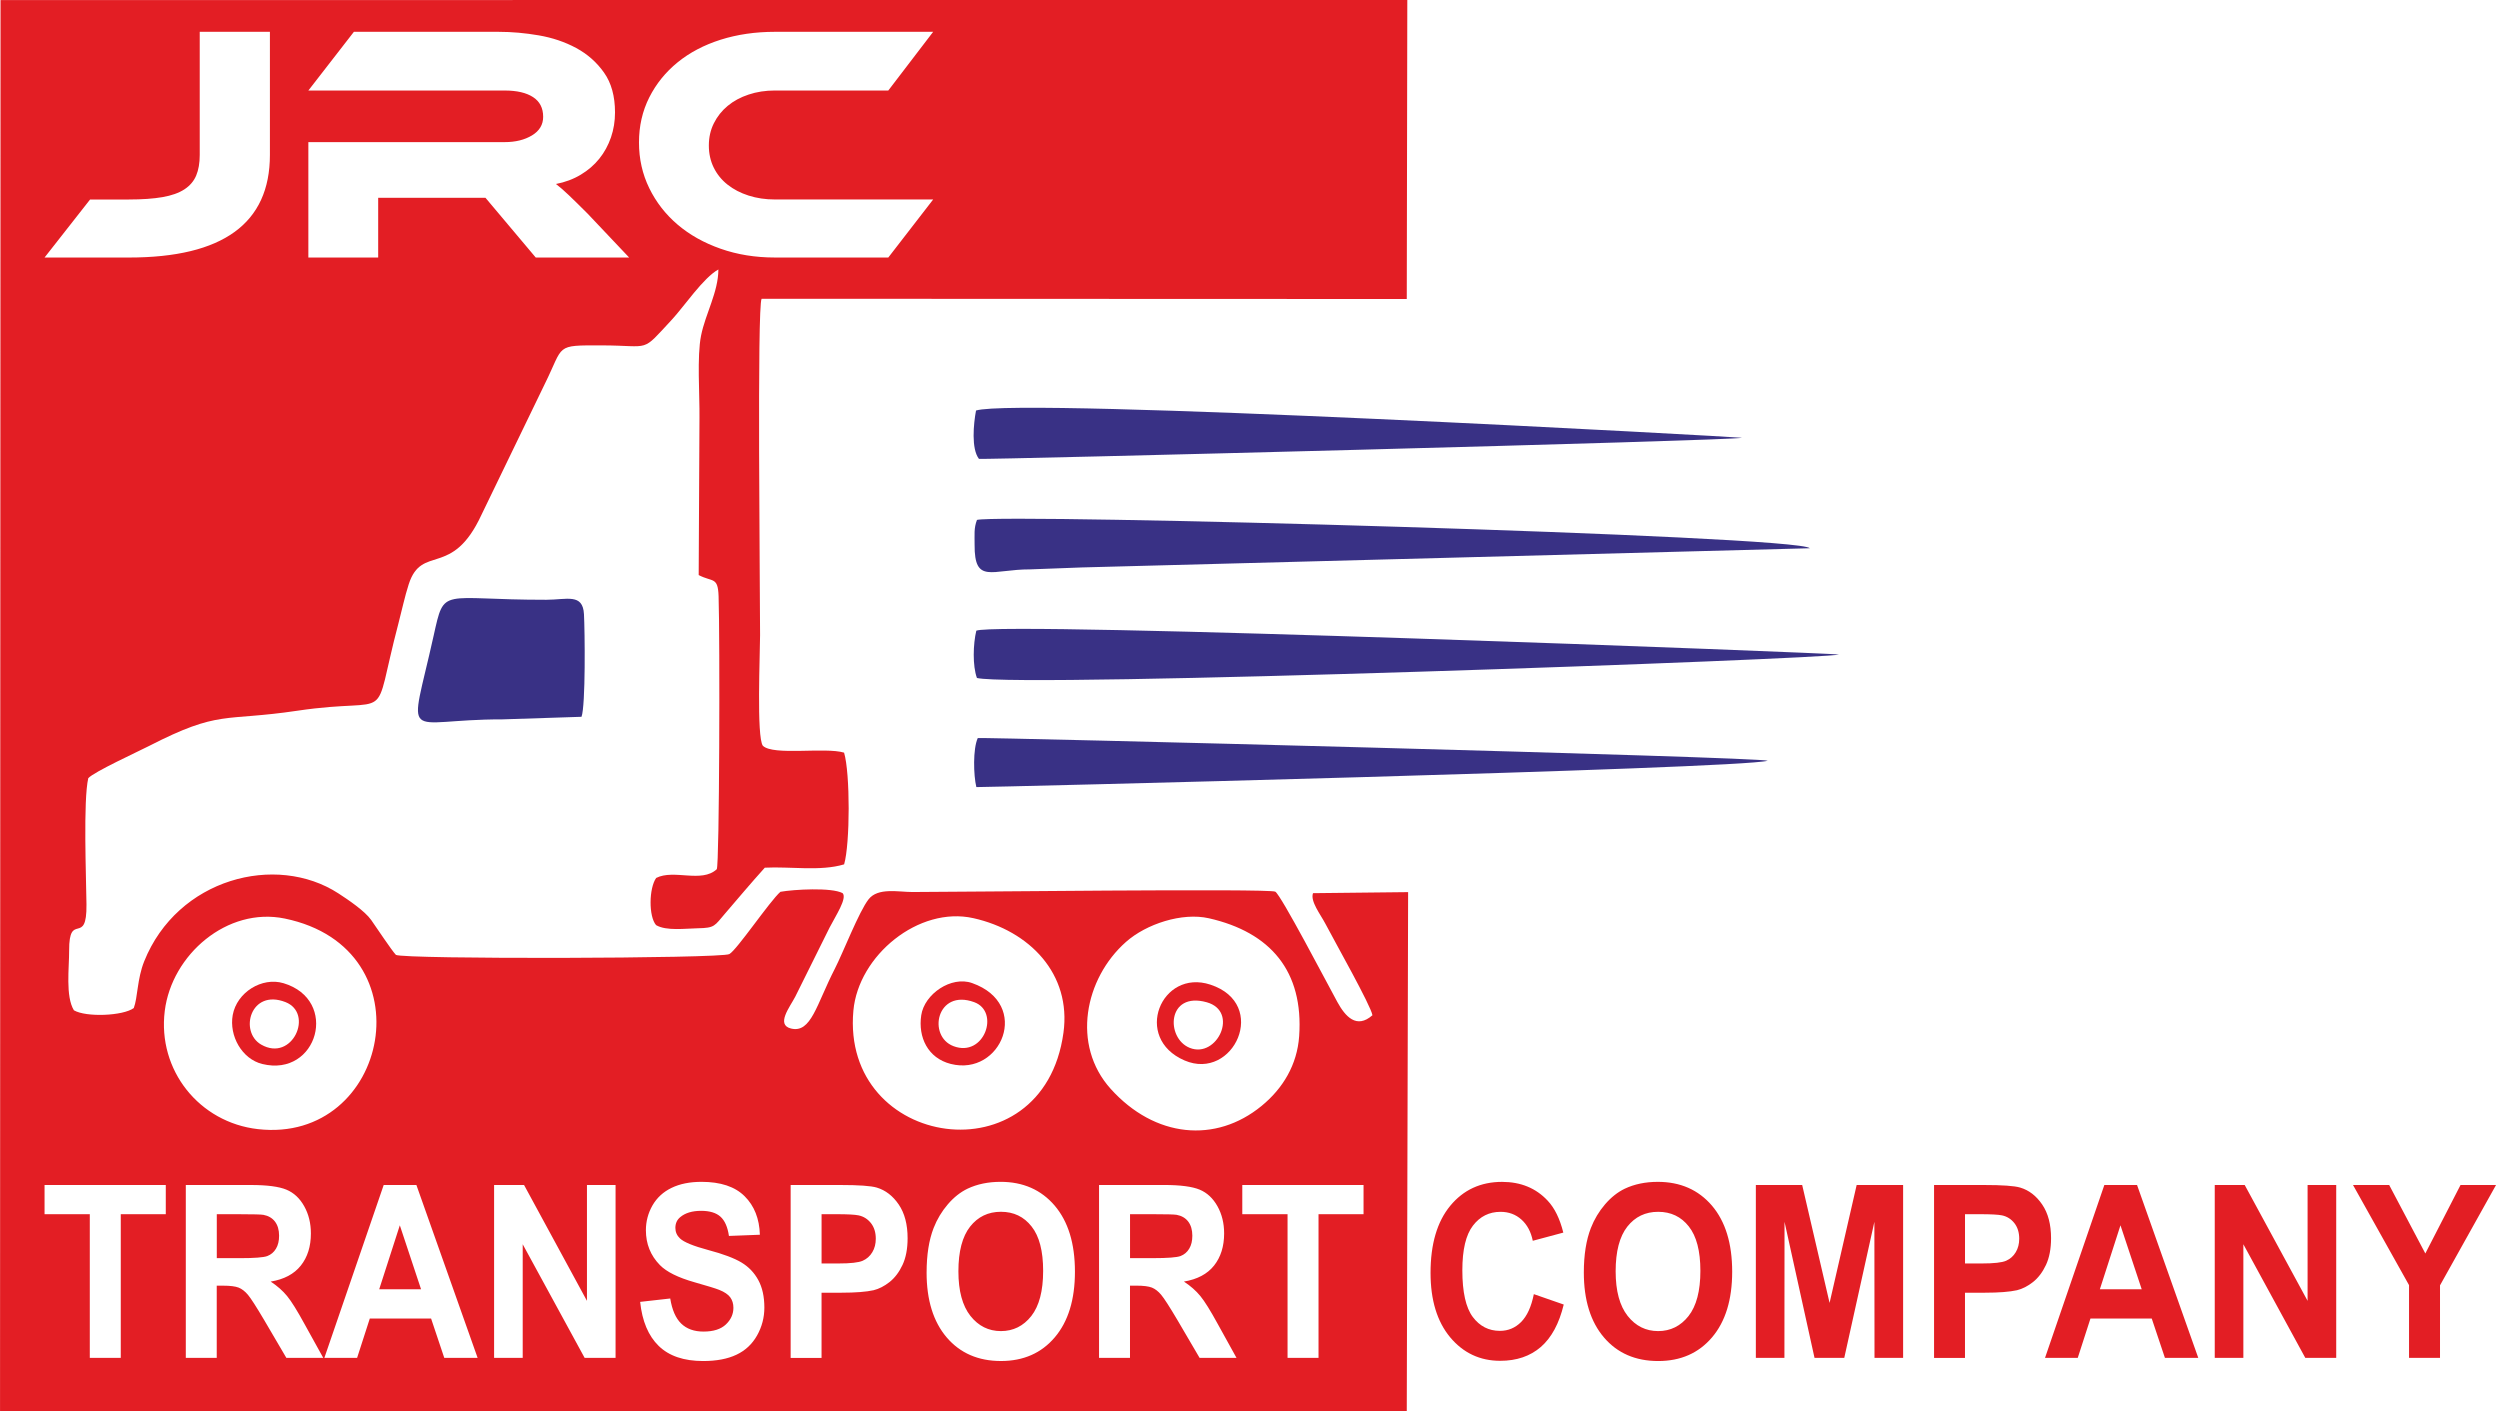 <?xml version="1.0" encoding="UTF-8"?>
<!DOCTYPE svg PUBLIC "-//W3C//DTD SVG 1.1//EN" "http://www.w3.org/Graphics/SVG/1.1/DTD/svg11.dtd">
<!-- Creator: CorelDRAW -->
<svg xmlns="http://www.w3.org/2000/svg" xml:space="preserve" width="124px" height="70px" style="shape-rendering:geometricPrecision; text-rendering:geometricPrecision; image-rendering:optimizeQuality; fill-rule:evenodd; clip-rule:evenodd"
viewBox="0 0 124 70"
 xmlns:xlink="http://www.w3.org/1999/xlink">
 <defs>
  <style type="text/css">
   <![CDATA[
    .fil1 {fill:#393185}
    .fil0 {fill:#E31E24}
   ]]>
  </style>
 </defs>
 <g id="Layer_x0020_1">
  <g id="_221503088">
   <path id="_221500832" class="fil0" d="M14.125 45.56c-2.855,-0.589 -5.607,1.793 -5.953,4.582 -0.366,2.95 1.722,5.534 4.622,5.863 6.513,0.738 8.516,-8.96 1.331,-10.445zm-9.671 21.791l0 -7.126 -2.244 0 0 -1.449 6.013 0 0 1.449 -2.233 0 0 7.126 -1.535 0zm4.762 0l0 -8.575 3.224 0c0.809,0 1.398,0.078 1.766,0.231 0.369,0.154 0.663,0.428 0.882,0.821 0.221,0.394 0.332,0.844 0.332,1.351 0,0.645 -0.165,1.175 -0.5,1.595 -0.333,0.419 -0.83,0.683 -1.494,0.793 0.33,0.217 0.601,0.457 0.815,0.718 0.215,0.262 0.504,0.728 0.868,1.394l0.925 1.672 -1.83 0 -1.098 -1.872c-0.393,-0.665 -0.663,-1.084 -0.809,-1.258 -0.145,-0.171 -0.299,-0.291 -0.461,-0.356 -0.164,-0.064 -0.422,-0.096 -0.775,-0.096l-0.311 0 0 3.581 -1.535 0zm1.535 -4.946l1.133 0c0.735,0 1.192,-0.035 1.375,-0.105 0.182,-0.07 0.326,-0.191 0.429,-0.364 0.104,-0.171 0.155,-0.387 0.155,-0.645 0,-0.289 -0.069,-0.521 -0.204,-0.7 -0.136,-0.177 -0.328,-0.289 -0.575,-0.335 -0.125,-0.02 -0.497,-0.03 -1.117,-0.03l-1.194 0 0 2.179zm12.939 4.946l-1.654 0 -0.654 -1.952 -3.04 0 -0.63 1.952 -1.624 0 2.943 -8.575 1.622 0 3.037 8.575zm-2.805 -3.402l-1.054 -3.174 -1.023 3.174 2.076 0zm3.622 3.402l0 -8.575 1.486 0 3.12 5.746 0 -5.746 1.419 0 0 8.575 -1.534 0 -3.072 -5.636 0 5.636 -1.419 0zm7.244 -2.778l1.493 -0.168c0.09,0.565 0.27,0.978 0.543,1.244 0.274,0.265 0.643,0.397 1.107,0.397 0.49,0 0.861,-0.118 1.109,-0.353 0.249,-0.236 0.374,-0.511 0.374,-0.827 0,-0.203 -0.053,-0.376 -0.157,-0.519 -0.104,-0.142 -0.287,-0.266 -0.548,-0.37 -0.178,-0.072 -0.585,-0.195 -1.22,-0.376 -0.816,-0.231 -1.39,-0.515 -1.72,-0.852 -0.464,-0.474 -0.696,-1.05 -0.696,-1.73 0,-0.438 0.11,-0.849 0.326,-1.23 0.22,-0.381 0.534,-0.671 0.945,-0.87 0.411,-0.2 0.905,-0.3 1.487,-0.3 0.947,0 1.662,0.237 2.14,0.715 0.481,0.477 0.731,1.113 0.756,1.909l-1.535 0.059c-0.065,-0.443 -0.204,-0.759 -0.418,-0.953 -0.214,-0.194 -0.535,-0.292 -0.961,-0.292 -0.442,0 -0.787,0.104 -1.036,0.312 -0.161,0.133 -0.242,0.311 -0.242,0.535 0,0.203 0.076,0.377 0.228,0.521 0.193,0.185 0.66,0.377 1.402,0.576 0.744,0.197 1.292,0.405 1.646,0.617 0.357,0.214 0.635,0.503 0.837,0.873 0.201,0.369 0.301,0.824 0.301,1.365 0,0.49 -0.12,0.952 -0.361,1.381 -0.242,0.43 -0.582,0.749 -1.024,0.957 -0.441,0.209 -0.991,0.313 -1.65,0.313 -0.958,0 -1.694,-0.249 -2.207,-0.75 -0.513,-0.5 -0.819,-1.228 -0.919,-2.184zm7.465 2.778l0 -8.575 2.454 0c0.93,0 1.535,0.043 1.818,0.128 0.433,0.13 0.797,0.41 1.09,0.841 0.293,0.431 0.439,0.987 0.439,1.67 0,0.527 -0.085,0.969 -0.253,1.328 -0.169,0.359 -0.383,0.64 -0.643,0.847 -0.259,0.203 -0.523,0.339 -0.791,0.405 -0.366,0.081 -0.893,0.123 -1.585,0.123l-0.996 0 0 3.234 -1.534 0zm1.534 -7.126l0 2.443 0.835 0c0.601,0 1.003,-0.045 1.206,-0.135 0.202,-0.09 0.361,-0.23 0.476,-0.424 0.115,-0.191 0.172,-0.412 0.172,-0.669 0,-0.313 -0.081,-0.57 -0.241,-0.775 -0.163,-0.203 -0.366,-0.331 -0.614,-0.383 -0.182,-0.038 -0.547,-0.058 -1.098,-0.058l-0.736 0zm5.21 2.89c0,-0.874 0.116,-1.609 0.347,-2.204 0.171,-0.437 0.407,-0.83 0.706,-1.178 0.298,-0.347 0.624,-0.605 0.979,-0.775 0.472,-0.224 1.018,-0.339 1.636,-0.339 1.119,0 2.011,0.393 2.683,1.178 0.671,0.787 1.006,1.879 1.006,3.278 0,1.388 -0.334,2.473 -0.999,3.256 -0.665,0.784 -1.557,1.175 -2.669,1.175 -1.128,0 -2.026,-0.39 -2.692,-1.169 -0.665,-0.78 -0.998,-1.853 -0.998,-3.222zm1.577 -0.058c0,0.972 0.2,1.709 0.596,2.211 0.397,0.502 0.902,0.754 1.513,0.754 0.612,0 1.113,-0.25 1.506,-0.746 0.392,-0.5 0.588,-1.246 0.588,-2.242 0,-0.984 -0.19,-1.719 -0.574,-2.202 -0.38,-0.485 -0.887,-0.728 -1.52,-0.728 -0.632,0 -1.142,0.246 -1.528,0.735 -0.386,0.491 -0.581,1.23 -0.581,2.218zm6.976 4.293l0 -8.575 3.224 0c0.809,0 1.398,0.078 1.766,0.231 0.369,0.154 0.661,0.428 0.882,0.821 0.221,0.394 0.332,0.844 0.332,1.351 0,0.645 -0.167,1.175 -0.5,1.595 -0.333,0.419 -0.832,0.683 -1.494,0.793 0.33,0.217 0.601,0.457 0.815,0.718 0.215,0.262 0.504,0.728 0.868,1.394l0.925 1.672 -1.831 0 -1.097 -1.872c-0.393,-0.665 -0.664,-1.084 -0.81,-1.258 -0.144,-0.171 -0.298,-0.291 -0.459,-0.356 -0.164,-0.064 -0.422,-0.096 -0.775,-0.096l-0.311 0 0 3.581 -1.535 0zm1.535 -4.946l1.133 0c0.733,0 1.191,-0.035 1.375,-0.105 0.182,-0.07 0.326,-0.191 0.429,-0.364 0.104,-0.171 0.155,-0.387 0.155,-0.645 0,-0.289 -0.069,-0.521 -0.204,-0.7 -0.136,-0.177 -0.328,-0.289 -0.575,-0.335 -0.125,-0.02 -0.497,-0.03 -1.117,-0.03l-1.194 0 0 2.179zm7.815 4.946l0 -7.126 -2.245 0 0 -1.449 6.014 0 0 1.449 -2.233 0 0 7.126 -1.535 0zm-57.47 -57.455c0.658,0 1.213,-0.039 1.664,-0.117 0.452,-0.078 0.815,-0.207 1.088,-0.385 0.273,-0.178 0.469,-0.407 0.586,-0.686 0.117,-0.279 0.176,-0.619 0.176,-1.02l0 -6.108 3.481 0 0 6.108c0,3.391 -2.332,5.087 -6.995,5.087l-4.183 0 2.258 -2.878 1.925 0zm24.815 2.878l-4.635 0 -2.493 -2.962 -5.322 0 0 2.962 -3.463 0 0 -5.724 9.738 0c0.535,0 0.987,-0.111 1.356,-0.334 0.367,-0.223 0.552,-0.53 0.552,-0.92 0,-0.436 -0.167,-0.762 -0.502,-0.979 -0.334,-0.217 -0.803,-0.326 -1.406,-0.326l-9.738 0 2.258 -2.911 7.195 0c0.637,0 1.294,0.058 1.975,0.175 0.68,0.117 1.299,0.327 1.858,0.628 0.557,0.301 1.018,0.707 1.38,1.221 0.363,0.513 0.544,1.172 0.544,1.975 0,0.435 -0.067,0.847 -0.201,1.238 -0.135,0.39 -0.326,0.742 -0.578,1.055 -0.25,0.312 -0.557,0.576 -0.92,0.794 -0.363,0.219 -0.772,0.372 -1.23,0.461 0.189,0.145 0.402,0.33 0.635,0.553 0.234,0.223 0.547,0.529 0.937,0.92l2.059 2.176zm15.077 -2.878l-2.225 2.878 -5.623 0c-0.97,0 -1.869,-0.145 -2.694,-0.436 -0.826,-0.289 -1.537,-0.689 -2.133,-1.196 -0.596,-0.508 -1.065,-1.109 -1.406,-1.807 -0.34,-0.697 -0.51,-1.453 -0.51,-2.267 0,-0.815 0.17,-1.559 0.51,-2.235 0.34,-0.674 0.809,-1.254 1.406,-1.74 0.596,-0.485 1.307,-0.859 2.133,-1.122 0.826,-0.261 1.724,-0.392 2.694,-0.392l7.848 0 -2.225 2.911 -5.623 0c-0.468,0 -0.904,0.066 -1.305,0.201 -0.402,0.133 -0.748,0.32 -1.037,0.56 -0.291,0.24 -0.519,0.528 -0.686,0.862 -0.168,0.334 -0.25,0.703 -0.25,1.104 0,0.402 0.08,0.767 0.242,1.096 0.162,0.33 0.39,0.611 0.686,0.846 0.295,0.234 0.644,0.415 1.045,0.543 0.402,0.129 0.837,0.193 1.305,0.193l7.848 0zm13.675 35.651c-1.325,-0.301 -3.103,0.28 -4.111,1.173 -2.05,1.812 -2.717,5.117 -0.757,7.29 2.191,2.431 5.205,2.713 7.484,0.844 1.064,-0.873 1.763,-2.043 1.863,-3.459 0.224,-3.221 -1.417,-5.152 -4.478,-5.848zm-11.677 -0.004c-2.712,-0.611 -5.707,1.85 -5.955,4.586 -0.624,6.869 9.417,8.385 10.419,1.1 0.403,-2.924 -1.682,-5.06 -4.463,-5.686zm21.49 -30.711l-31.997 -0.012c-0.229,0.381 -0.076,14.274 -0.076,16.684 0,0.915 -0.18,5.061 0.138,5.487 0.519,0.503 3.083,0.057 4.029,0.341 0.305,1.029 0.3,4.507 0.002,5.541 -1.18,0.356 -2.681,0.099 -3.934,0.165 -0.704,0.78 -1.326,1.524 -1.972,2.275 -0.527,0.613 -0.498,0.716 -1.352,0.73 -0.613,0.011 -1.567,0.143 -2.07,-0.157 -0.374,-0.436 -0.353,-1.832 0.005,-2.339 0.883,-0.448 2.251,0.267 3.006,-0.433 0.135,-0.226 0.159,-11.516 0.09,-13.547 -0.034,-0.974 -0.293,-0.681 -0.987,-1.043l0.039 -7.794c0.015,-1.142 -0.13,-3.05 0.079,-4.084 0.223,-1.106 0.853,-2.15 0.859,-3.279 -0.743,0.403 -1.713,1.851 -2.306,2.487 -1.558,1.676 -0.993,1.283 -3.472,1.278 -2.362,-0.004 -1.863,-0.037 -2.833,1.913l-3.139 6.487c-1.466,3.175 -2.955,1.432 -3.608,3.444 -0.201,0.621 -0.338,1.287 -0.509,1.935 -1.385,5.249 -0.053,3.604 -5.01,4.341 -3.702,0.552 -3.833,-0.059 -7.372,1.754 -0.536,0.275 -2.725,1.278 -3.005,1.593 -0.254,1.108 -0.104,4.895 -0.089,6.258 0.025,2.128 -0.868,0.305 -0.86,2.295 0.004,0.849 -0.187,2.267 0.237,2.96 0.604,0.353 2.43,0.282 2.969,-0.111 0.198,-0.517 0.165,-1.439 0.516,-2.315 1.648,-4.113 6.539,-5.382 9.635,-3.372 0.48,0.311 1.312,0.874 1.626,1.32 0.249,0.353 1.009,1.5 1.225,1.729 0.373,0.223 16.121,0.187 16.538,-0.039 0.372,-0.202 2.006,-2.629 2.535,-3.09 0.657,-0.117 2.532,-0.227 3.083,0.066 0.239,0.249 -0.343,1.123 -0.645,1.708l-1.704 3.43c-0.267,0.514 -0.972,1.393 -0.208,1.578 0.999,0.243 1.259,-1.188 2.17,-2.961 0.406,-0.79 1.201,-2.845 1.677,-3.45 0.467,-0.594 1.482,-0.36 2.173,-0.36 2.073,0.001 17.713,-0.184 17.999,-0.017 0.288,0.17 2.565,4.537 3.078,5.472 0.391,0.713 0.95,1.356 1.741,0.656 -0.081,-0.484 -1.857,-3.627 -2.339,-4.547 -0.235,-0.45 -0.756,-1.108 -0.609,-1.507l4.717 -0.052 -0.067 25.749 -69.774 0 0.025 -69.994 63.2 -0.007 6.576 0.004 -0.027 14.83z"/>
   <path id="_218103312" class="fil1" d="M91.21 32.465c-0.526,0.22 -40.682,1.663 -42.754,1.163 -0.222,-0.609 -0.19,-1.68 -0.031,-2.346 1.128,-0.481 42.658,1.12 42.785,1.182z"/>
   <path id="_218103216" class="fil1" d="M89.767 27.193l-36.109 0.952 -2.559 0.096c-1.906,-0.005 -2.771,0.755 -2.759,-1.224 0.004,-0.501 -0.043,-0.811 0.118,-1.23 1.33,-0.32 40.795,0.768 41.309,1.406z"/>
   <path id="_218103120" class="fil1" d="M87.68 37.734c-1.48,0.407 -39.197,1.325 -39.253,1.306 -0.143,-0.587 -0.175,-1.895 0.07,-2.432 0.167,-0.052 38.895,0.937 39.183,1.126z"/>
   <path id="_218103024" class="fil1" d="M86.399 21.715c-0.326,0.139 -37.747,1.096 -37.843,1.045 -0.387,-0.498 -0.27,-1.733 -0.145,-2.398 2.112,-0.666 37.931,1.32 37.988,1.352z"/>
   <path id="_218102928" class="fil1" d="M28.844 35.553l-3.93 0.128c-4.99,-0.009 -4.63,1.372 -3.408,-4.139 0.553,-2.486 0.318,-1.786 5.59,-1.793 1.02,-0.002 1.813,-0.333 1.869,0.715 0.045,0.823 0.086,4.534 -0.122,5.089z"/>
   <path id="_218102832" class="fil0" d="M48.32 49.707c-1.863,-0.679 -2.333,1.689 -1.026,2.183 1.527,0.578 2.319,-1.711 1.026,-2.183zm-0.104 -0.947c2.959,1.045 1.443,4.649 -1.062,4.01 -1.136,-0.289 -1.623,-1.325 -1.461,-2.412 0.158,-1.058 1.489,-1.964 2.523,-1.598z"/>
   <path id="_218102760" class="fil0" d="M14.157 49.703c-1.734,-0.674 -2.306,1.474 -1.202,2.109 1.547,0.891 2.632,-1.554 1.202,-2.109zm-0.099 -0.938c2.783,0.833 1.695,4.681 -1.049,4.009 -1.01,-0.248 -1.651,-1.396 -1.466,-2.428 0.204,-1.129 1.453,-1.898 2.515,-1.58z"/>
   <path id="_218102712" class="fil0" d="M59.85 49.711c-1.971,-0.548 -2.04,1.782 -0.839,2.263 1.361,0.544 2.464,-1.812 0.839,-2.263zm0.183 -0.874c2.933,0.961 1.149,4.806 -1.278,3.762 -2.584,-1.111 -1.16,-4.561 1.278,-3.762z"/>
   <path id="_218102208" class="fil0" d="M76.079 64.19l1.482 0.515c-0.228,0.945 -0.607,1.645 -1.136,2.105 -0.529,0.457 -1.2,0.686 -2.014,0.686 -1.007,0 -1.834,-0.39 -2.484,-1.168 -0.647,-0.778 -0.972,-1.843 -0.972,-3.194 0,-1.427 0.326,-2.537 0.977,-3.327 0.652,-0.79 1.509,-1.186 2.571,-1.186 0.928,0 1.682,0.312 2.261,0.932 0.346,0.367 0.604,0.895 0.776,1.584l-1.514 0.406c-0.09,-0.443 -0.276,-0.794 -0.561,-1.051 -0.286,-0.257 -0.632,-0.385 -1.037,-0.385 -0.563,0 -1.02,0.227 -1.37,0.684 -0.351,0.456 -0.526,1.194 -0.526,2.216 0,1.082 0.174,1.854 0.517,2.314 0.346,0.461 0.794,0.69 1.346,0.69 0.407,0 0.758,-0.145 1.051,-0.438 0.293,-0.294 0.506,-0.752 0.632,-1.382zm2.479 -1.074c0,-0.874 0.117,-1.609 0.348,-2.204 0.17,-0.437 0.407,-0.83 0.705,-1.178 0.299,-0.347 0.625,-0.605 0.979,-0.775 0.474,-0.224 1.018,-0.339 1.636,-0.339 1.119,0 2.011,0.393 2.685,1.178 0.67,0.787 1.005,1.879 1.005,3.278 0,1.388 -0.333,2.473 -0.998,3.256 -0.666,0.784 -1.557,1.175 -2.67,1.175 -1.128,0 -2.026,-0.39 -2.691,-1.169 -0.665,-0.778 -0.999,-1.853 -0.999,-3.222zm1.578 -0.058c0,0.972 0.2,1.709 0.596,2.212 0.397,0.501 0.901,0.752 1.512,0.752 0.613,0 1.114,-0.25 1.507,-0.746 0.392,-0.5 0.588,-1.246 0.588,-2.242 0,-0.984 -0.191,-1.719 -0.574,-2.202 -0.381,-0.485 -0.887,-0.726 -1.521,-0.726 -0.632,0 -1.141,0.244 -1.528,0.733 -0.386,0.491 -0.58,1.231 -0.58,2.218zm6.954 4.293l0 -8.575 2.298 0 1.359 5.849 1.343 -5.849 2.304 0 0 8.575 -1.419 0 -0.006 -6.75 -1.494 6.75 -1.475 0 -1.488 -6.75 -0.005 6.75 -1.419 0zm8.839 0l0 -8.575 2.456 0c0.93,0 1.534,0.043 1.817,0.128 0.435,0.13 0.798,0.41 1.091,0.841 0.293,0.431 0.439,0.987 0.439,1.67 0,0.527 -0.085,0.969 -0.253,1.328 -0.169,0.359 -0.383,0.64 -0.643,0.847 -0.259,0.203 -0.524,0.339 -0.793,0.405 -0.365,0.081 -0.893,0.123 -1.584,0.123l-0.996 0 0 3.234 -1.535 0zm1.535 -7.126l0 2.443 0.835 0c0.601,0 1.002,-0.045 1.205,-0.135 0.203,-0.09 0.363,-0.23 0.477,-0.424 0.115,-0.191 0.172,-0.413 0.172,-0.669 0,-0.313 -0.081,-0.57 -0.242,-0.775 -0.162,-0.203 -0.365,-0.331 -0.613,-0.383 -0.182,-0.038 -0.548,-0.058 -1.098,-0.058l-0.736 0zm11.57 7.126l-1.654 0 -0.654 -1.952 -3.04 0 -0.63 1.952 -1.624 0 2.943 -8.575 1.622 0 3.037 8.575zm-2.805 -3.402l-1.054 -3.174 -1.023 3.174 2.076 0zm3.622 3.402l0 -8.575 1.486 0 3.119 5.746 0 -5.746 1.42 0 0 8.575 -1.534 0 -3.072 -5.636 0 5.636 -1.419 0zm9.637 0l0 -3.608 -2.779 -4.967 1.794 0 1.793 3.396 1.746 -3.396 1.761 0 -2.779 4.978 0 3.596 -1.535 0z"/>
  </g>
 </g>
</svg>
